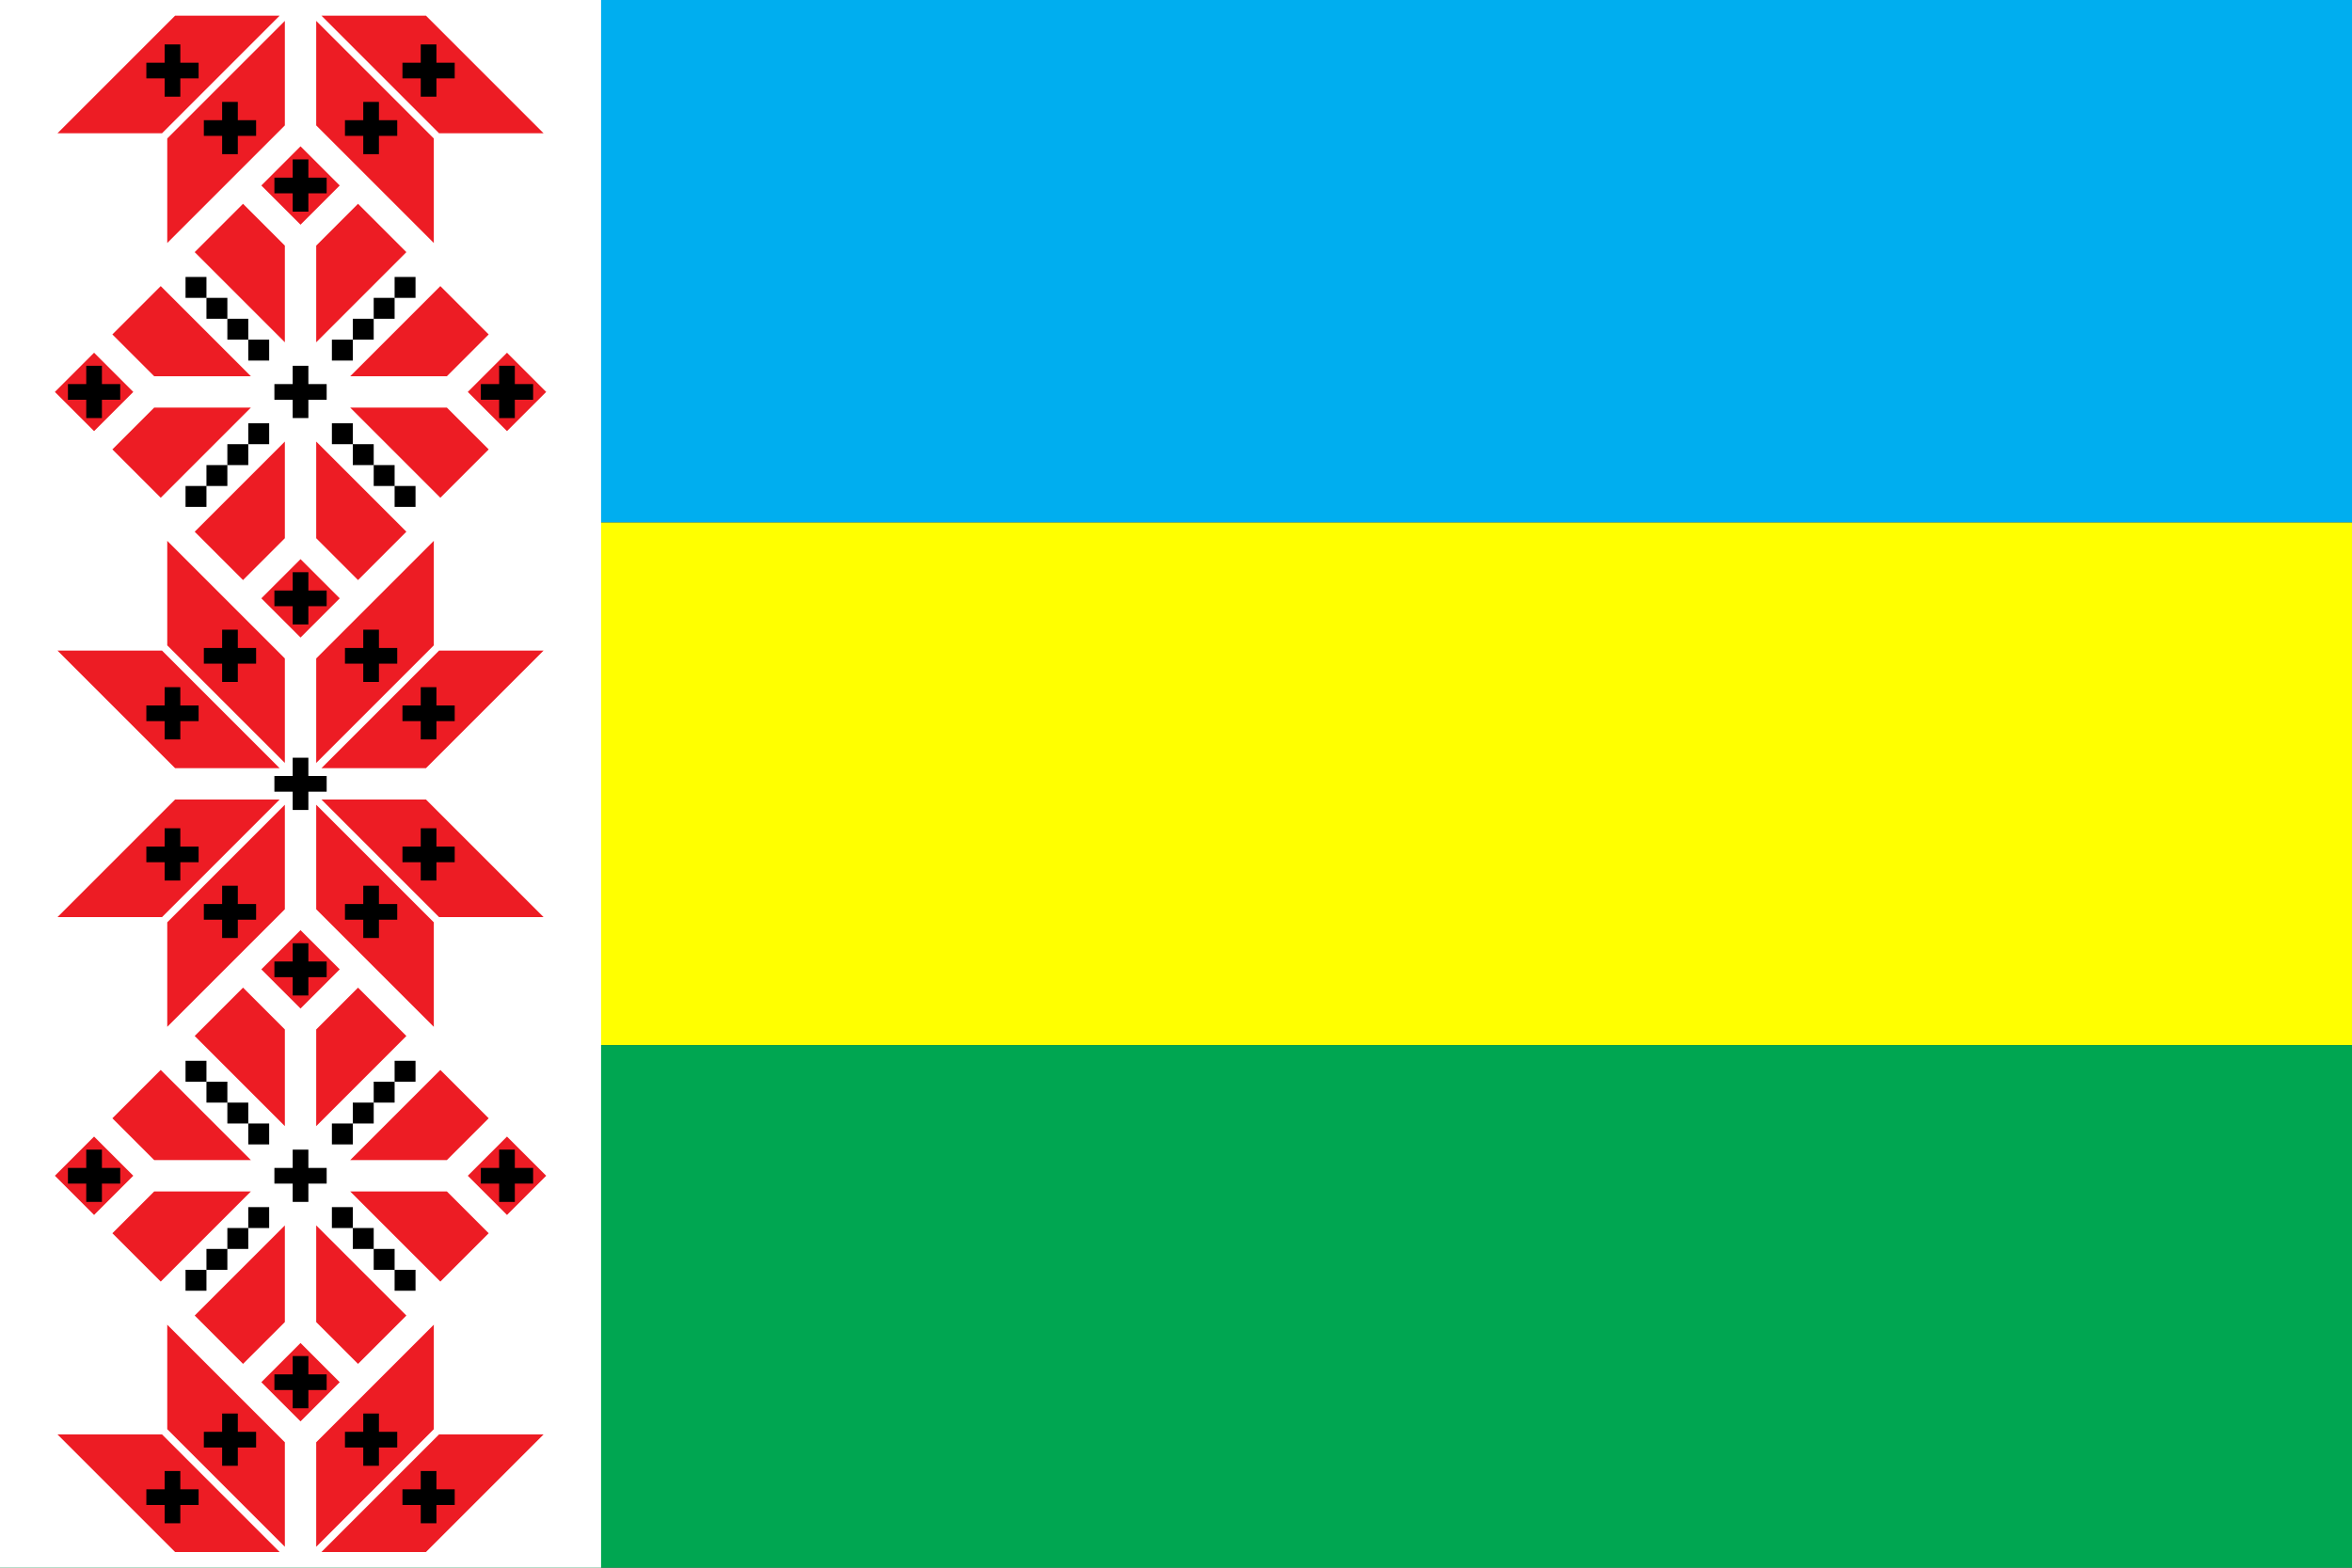 <?xml version="1.0" encoding="UTF-8" standalone="no"?>
<svg version="1.1" width="900" height="600" 
	xmlns="http://www.w3.org/2000/svg" 
	xmlns:xlink="http://www.w3.org/1999/xlink">

<rect width="100%" height="100%" fill="#333333" stroke="none"/>

<rect fill="#00aeef" x="0" y="0" width="900" height="200"/>
<rect fill="yellow" x="0" y="200" width="900" height="200"/>
<rect fill="#00a651" x="0" y="400" width="900" height="200"/>
<rect fill="white" x="0" y="0" width="230" height="600"/>


<path id="cross" style="fill:none;stroke:black;stroke-width:6px" d="
		M 115,290 v 20 M 105,300 h 20"/>


<g id="upper_part">
  <g id="ornament_1">
    <g id="ornament_1_1">
	<path fill="#ed1c24" d="M 107,294 l -45,-45 h -40 l 45,45 h 40 z 
		M 109,292 l -45,-45 v -40 l 45,45 v 40 z"/>
	<use xlink:href="#cross" transform="translate(-27,-49)"/>
	<use xlink:href="#cross" transform="translate(-49,-27)"/>
    </g>
    <use xlink:href="#ornament_1_1" transform="scale(-1,1) translate(-230,0)"/>
  </g>
  <use xlink:href="#ornament_1" transform="scale(1,-1) translate(0,-300)"/>


  <use xlink:href="#cross" transform="translate(0,-150)"/>
  <g id="ornament_2">
	<path fill="#ed1c24" d="m 21,150 l 15,-15 15,15 -15,15 -15,-15 z"/>
	<use xlink:href="#cross" transform="translate(-79,-150)"/>
	<path id="ornament_2_1" fill="#ed1c24" d="M 96,144 h -37 l -16,-16 18.5,-18.5 34.5,34.5 z"/>
	<use xlink:href="#ornament_2_1" transform="scale(1,-1) translate(0,-300)"/>
	<path fill="black" d="m 103,138 v -8 h -16 v -16 h -16 v -8 
		h 8 v 16 h 16 v 16 h 8 z"/>
  </g>
  <use xlink:href="#ornament_2" transform="rotate(90 115,150)"/>
  <use xlink:href="#ornament_2" transform="rotate(180 115,150)"/>
  <use xlink:href="#ornament_2" transform="rotate(-90 115,150)"/>
</g>
<use xlink:href="#upper_part" transform="scale(1,-1) translate(0,-600)"/>

</svg>